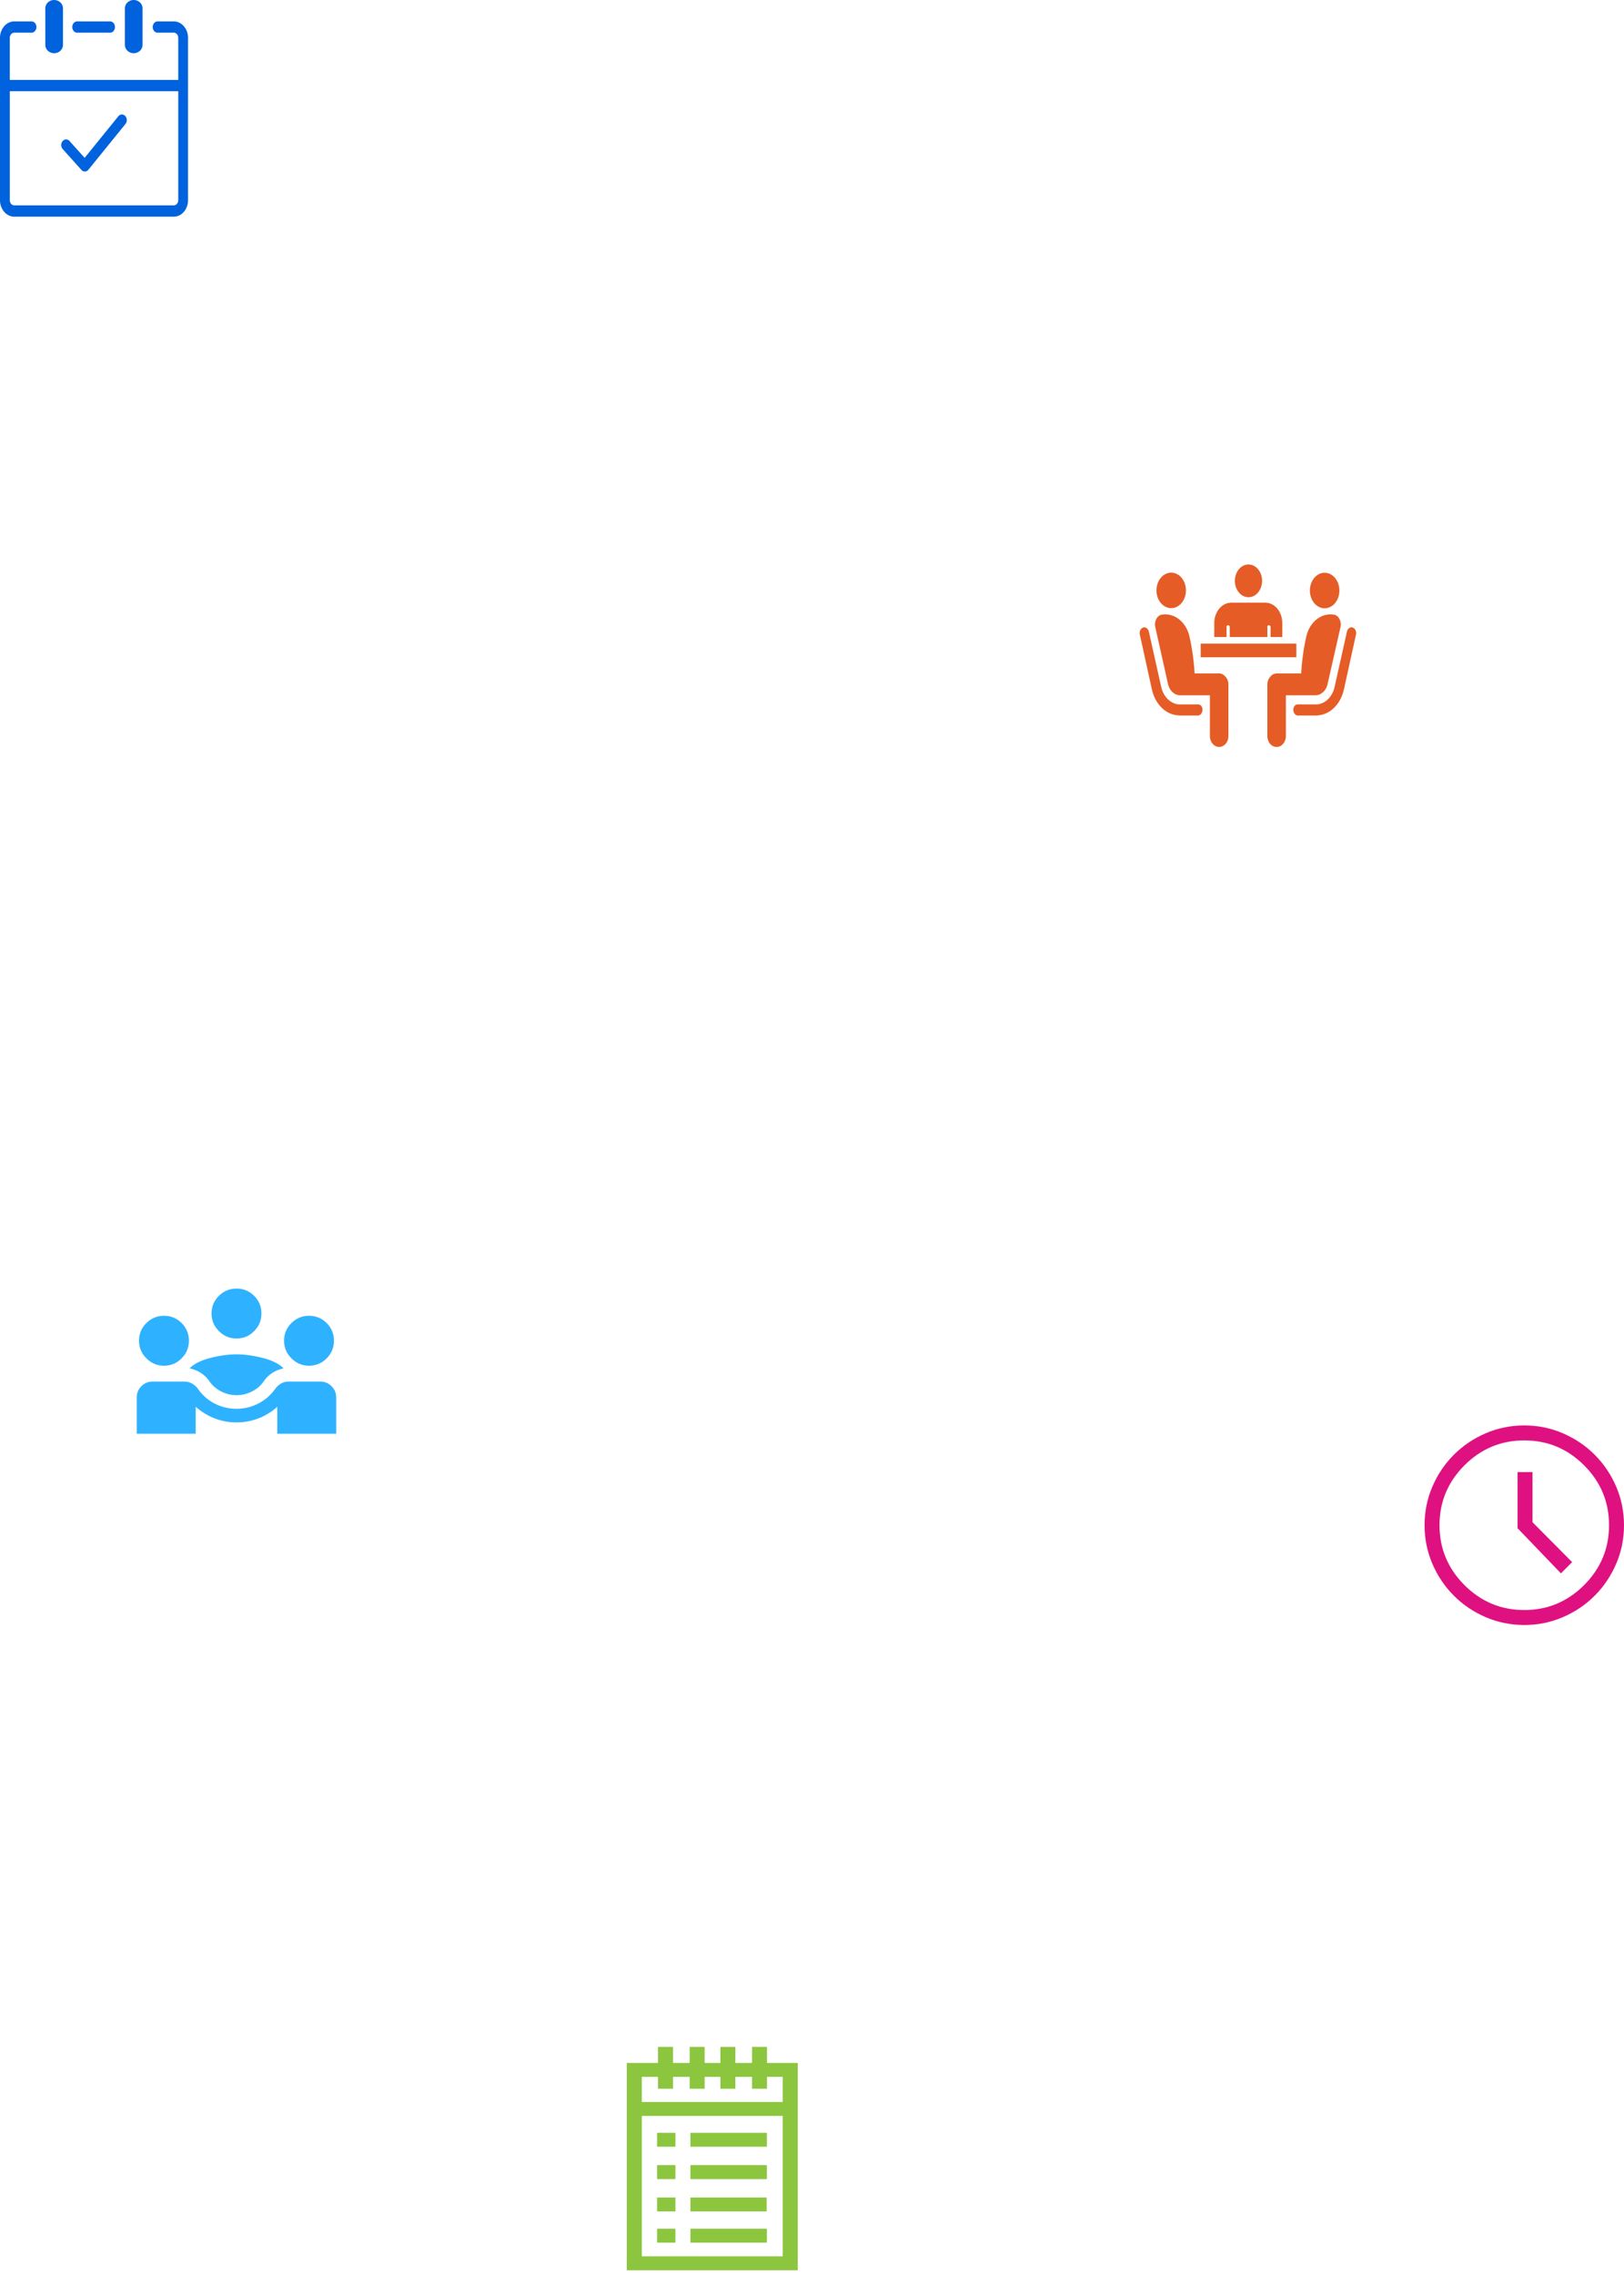 <svg xmlns="http://www.w3.org/2000/svg" width="285" height="399" fill="none" viewBox="0 0 285 399"><path fill="#0062DD" d="M21.917 1.463c0-.807.693-1.463 1.55-1.463.856 0 1.549.656 1.549 1.463V7.87c0 .807-.693 1.462-1.55 1.462-.856 0-1.55-.655-1.55-1.462V1.463Zm-13.965 0C7.952.656 8.645 0 9.502 0c.856 0 1.549.656 1.549 1.463V7.87c0 .807-.693 1.462-1.55 1.462-.856 0-1.55-.655-1.55-1.462V1.463Zm3.056 24.685a1.095 1.095 0 0 1-.024-1.395c.328-.393.87-.405 1.211-.028l2.659 2.96 5.913-7.292c.323-.399.865-.42 1.212-.05.346.372.365.996.043 1.395l-6.508 8.027-.01.013c-.328.393-.87.405-1.211.028l-3.285-3.658Zm-9.29-12.134h29.563V6.639a.987.987 0 0 0-.23-.64.736.736 0 0 0-.557-.266h-2.833c-.475 0-.86-.442-.86-.99 0-.547.385-.99.86-.99h2.833c.69 0 1.316.326 1.77.848.454.523.736 1.243.736 2.038V35.115c0 .795-.282 1.515-.736 2.038-.454.522-1.08.847-1.77.847H2.506c-.69 0-1.316-.325-1.77-.847A3.121 3.121 0 0 1 0 35.112V6.639c0-.795.282-1.515.736-2.038.454-.522 1.08-.847 1.77-.847h3.026c.476 0 .86.442.86.99 0 .547-.384.989-.86.989H2.506a.745.745 0 0 0-.556.266.975.975 0 0 0-.231.64v7.375Zm29.563 1.982H1.72v19.116c0 .247.088.473.23.64a.736.736 0 0 0 .557.266h27.988c.215 0 .411-.102.556-.266a.975.975 0 0 0 .231-.64V15.996ZM13.543 5.733c-.475 0-.86-.442-.86-.99 0-.547.385-.99.86-.99h5.771c.476 0 .86.443.86.99 0 .548-.384.99-.86.99h-5.77Z"/><path fill="#8CC63F" d="M121.028 359v2.807l-2.923.001V359h-2.631v2.809h-2.842v-.005H110v36.366h30v-36.366l-5.394.001V359h-2.631v2.806l-2.922.001V359h-2.632v2.807h-2.762V359h-2.631Zm-8.396 5.254h2.842v2.083h2.631v-2.083h2.923v2.083h2.631v-2.083h2.762v2.083h2.632v-2.083h2.922v2.083h2.631v-2.083h2.762v4.402h-24.736v-4.402Zm0 6.848h24.736v24.623h-24.736v-24.623Zm2.679 2.959v2.446h3.222v-2.446h-3.222Zm5.853 0v2.446h13.425v-2.446h-13.425Zm-5.853 5.674v2.445h3.222v-2.445h-3.222Zm5.853 0v2.445h13.42v-2.445h-13.42Zm-5.853 5.673v2.446h3.222v-2.446h-3.222Zm5.853 0v2.446h13.378v-2.446h-13.378Zm-5.853 5.478v2.446h3.222v-2.446h-3.222Zm5.853 0v2.446h13.422v-2.446h-13.422Z"/><path fill="#DF1181" d="m273.931 275.944 1.969-1.969-6.956-7v-8.794h-2.625v9.844l7.612 7.919ZM267.5 285c-2.392 0-4.652-.459-6.781-1.378-2.129-.919-3.989-2.173-5.578-3.763-1.59-1.589-2.844-3.449-3.763-5.578-.919-2.129-1.378-4.389-1.378-6.781 0-2.392.459-4.652 1.378-6.781.919-2.129 2.173-3.989 3.763-5.578 1.589-1.59 3.449-2.844 5.578-3.763 2.129-.919 4.389-1.378 6.781-1.378 2.392 0 4.652.459 6.781 1.378 2.129.919 3.989 2.173 5.578 3.763 1.59 1.589 2.844 3.449 3.763 5.578.919 2.129 1.378 4.389 1.378 6.781 0 2.392-.459 4.652-1.378 6.781-.919 2.129-2.173 3.989-3.763 5.578-1.589 1.59-3.449 2.844-5.578 3.763-2.129.919-4.389 1.378-6.781 1.378Zm0-2.625c4.083 0 7.583-1.458 10.5-4.375s4.375-6.417 4.375-10.5-1.458-7.583-4.375-10.5-6.417-4.375-10.5-4.375-7.583 1.458-10.5 4.375-4.375 6.417-4.375 10.5 1.458 7.583 4.375 10.5 6.417 4.375 10.5 4.375Z"/><path fill="#2EB2FF" d="M24 251.455v-6.364c0-.769.272-1.425.815-1.969a2.685 2.685 0 0 1 1.97-.815h5.607c.45 0 .882.113 1.293.338.41.225.762.537 1.054.935a7.898 7.898 0 0 0 2.943 2.585 8.271 8.271 0 0 0 3.818.915 8.271 8.271 0 0 0 3.818-.915 8.226 8.226 0 0 0 2.983-2.585c.292-.398.636-.71 1.034-.935a2.545 2.545 0 0 1 1.273-.338h5.608c.769 0 1.425.272 1.969.815.543.544.815 1.2.815 1.969v6.364H48.66v-4.733a10.319 10.319 0 0 1-3.282 2.028 10.654 10.654 0 0 1-3.878.716c-1.352 0-2.638-.239-3.858-.716a10.87 10.87 0 0 1-3.301-2.028v4.733H24Zm17.5-6.762a5.865 5.865 0 0 1-2.685-.656 5.535 5.535 0 0 1-2.088-1.81 5.205 5.205 0 0 0-1.531-1.471 5.629 5.629 0 0 0-1.929-.756c.769-.795 1.975-1.405 3.62-1.83 1.643-.424 3.181-.636 4.613-.636 1.432 0 2.976.212 4.633.636 1.658.425 2.87 1.035 3.64 1.83a5.629 5.629 0 0 0-1.93.756 5.205 5.205 0 0 0-1.53 1.471 5.535 5.535 0 0 1-2.089 1.81 5.945 5.945 0 0 1-2.724.656Zm-12.727-5.17c-1.194 0-2.22-.431-3.083-1.293-.861-.862-1.292-1.889-1.292-3.082 0-1.22.43-2.254 1.292-3.103.862-.848 1.89-1.272 3.083-1.272 1.22 0 2.253.424 3.102 1.272.849.849 1.273 1.883 1.273 3.103 0 1.193-.425 2.22-1.273 3.082-.849.862-1.883 1.293-3.102 1.293Zm25.454 0c-1.193 0-2.22-.431-3.082-1.293-.862-.862-1.293-1.889-1.293-3.082 0-1.22.431-2.254 1.293-3.103.862-.848 1.89-1.272 3.082-1.272 1.22 0 2.254.424 3.103 1.272.848.849 1.272 1.883 1.272 3.103 0 1.193-.424 2.22-1.272 3.082-.849.862-1.883 1.293-3.103 1.293ZM41.5 234.75c-1.193 0-2.22-.431-3.082-1.293-.862-.861-1.293-1.889-1.293-3.082 0-1.22.43-2.254 1.293-3.102.861-.849 1.889-1.273 3.082-1.273 1.22 0 2.254.424 3.102 1.273.849.848 1.273 1.882 1.273 3.102 0 1.193-.424 2.221-1.273 3.082-.848.862-1.882 1.293-3.102 1.293Z"/><path fill="#E55C26" d="M206.206 106.552c1.38-.445 2.199-2.152 1.829-3.812-.37-1.66-1.788-2.645-3.169-2.2-1.38.444-2.199 2.151-1.829 3.811.37 1.66 1.788 2.646 3.169 2.201ZM210.24 123.539h-3.45c-1.427-.16-2.654-1.397-3.019-3.113l-2.156-9.656c-.133-.558-.597-.837-.995-.718-.465.16-.697.718-.597 1.197l2.123 9.656c.564 2.514 2.322 4.349 4.478 4.549.199.04.431.04.431.04h3.151c.465 0 .796-.439.83-.998 0-.558-.332-.957-.796-.957Z"/><path fill="#E55C26" d="M213.953 118.112h-4.312a39.38 39.38 0 0 0-.763-5.865c-.033-.159-.133-.558-.133-.598-.563-2.514-2.554-4.11-4.644-3.871 0 0-.265.04-.331.04-.763.24-1.228 1.197-1.029 2.155l2.223 9.935c.232 1.117 1.028 1.955 2.023 2.035h5.341v7.102c0 1.077.697 1.955 1.625 1.955.896 0 1.626-.838 1.626-1.955v-8.977c0-.519-.166-.998-.498-1.357-.298-.399-.73-.599-1.128-.599ZM234.965 104.376c.37-1.66-.45-3.367-1.83-3.812-1.38-.445-2.799.541-3.169 2.201-.369 1.66.45 3.367 1.83 3.811 1.38.445 2.799-.54 3.169-2.2ZM227.757 123.539H231.207c1.426-.16 2.654-1.397 3.018-3.113l2.157-9.656c.132-.558.597-.837.995-.718.464.16.696.718.597 1.197l-2.123 9.656c-.564 2.514-2.322 4.349-4.478 4.549-.199.04-.432.04-.432.04h-3.151c-.464 0-.796-.439-.829-.998 0-.558.365-.957.796-.957Z"/><path fill="#E55C26" d="M224.039 118.112h4.313a39.38 39.38 0 0 1 .763-5.865c.033-.159.132-.558.132-.598.564-2.514 2.555-4.11 4.644-3.871 0 0 .266.04.332.04.763.24 1.227 1.197 1.028 2.155l-2.255 9.935c-.232 1.117-1.029 1.955-2.024 2.035H225.665v7.102c0 1.077-.697 1.955-1.626 1.955-.928 0-1.625-.838-1.625-1.955v-8.977c0-.519.166-.998.498-1.357.298-.399.729-.599 1.127-.599Z"/><path fill="#E55C26" d="M227.496 112.885h-16.785v2.394h16.785v-2.394ZM219.099 104.746c1.319 0 2.389-1.287 2.389-2.873 0-1.587-1.07-2.873-2.389-2.873-1.319 0-2.388 1.286-2.388 2.873 0 1.586 1.069 2.873 2.388 2.873ZM215.25 111.728v-1.716h-.033c0-.199.132-.359.298-.359.166 0 .299.16.299.359v1.716h6.601v-1.716h-.033c0-.199.132-.359.298-.359.166 0 .299.16.299.359v1.716h2.056v-2.434c0-1.995-1.326-3.591-2.985-3.591h-5.971c-1.658 0-2.985 1.596-2.985 3.591v2.434h2.156Z"/></svg>